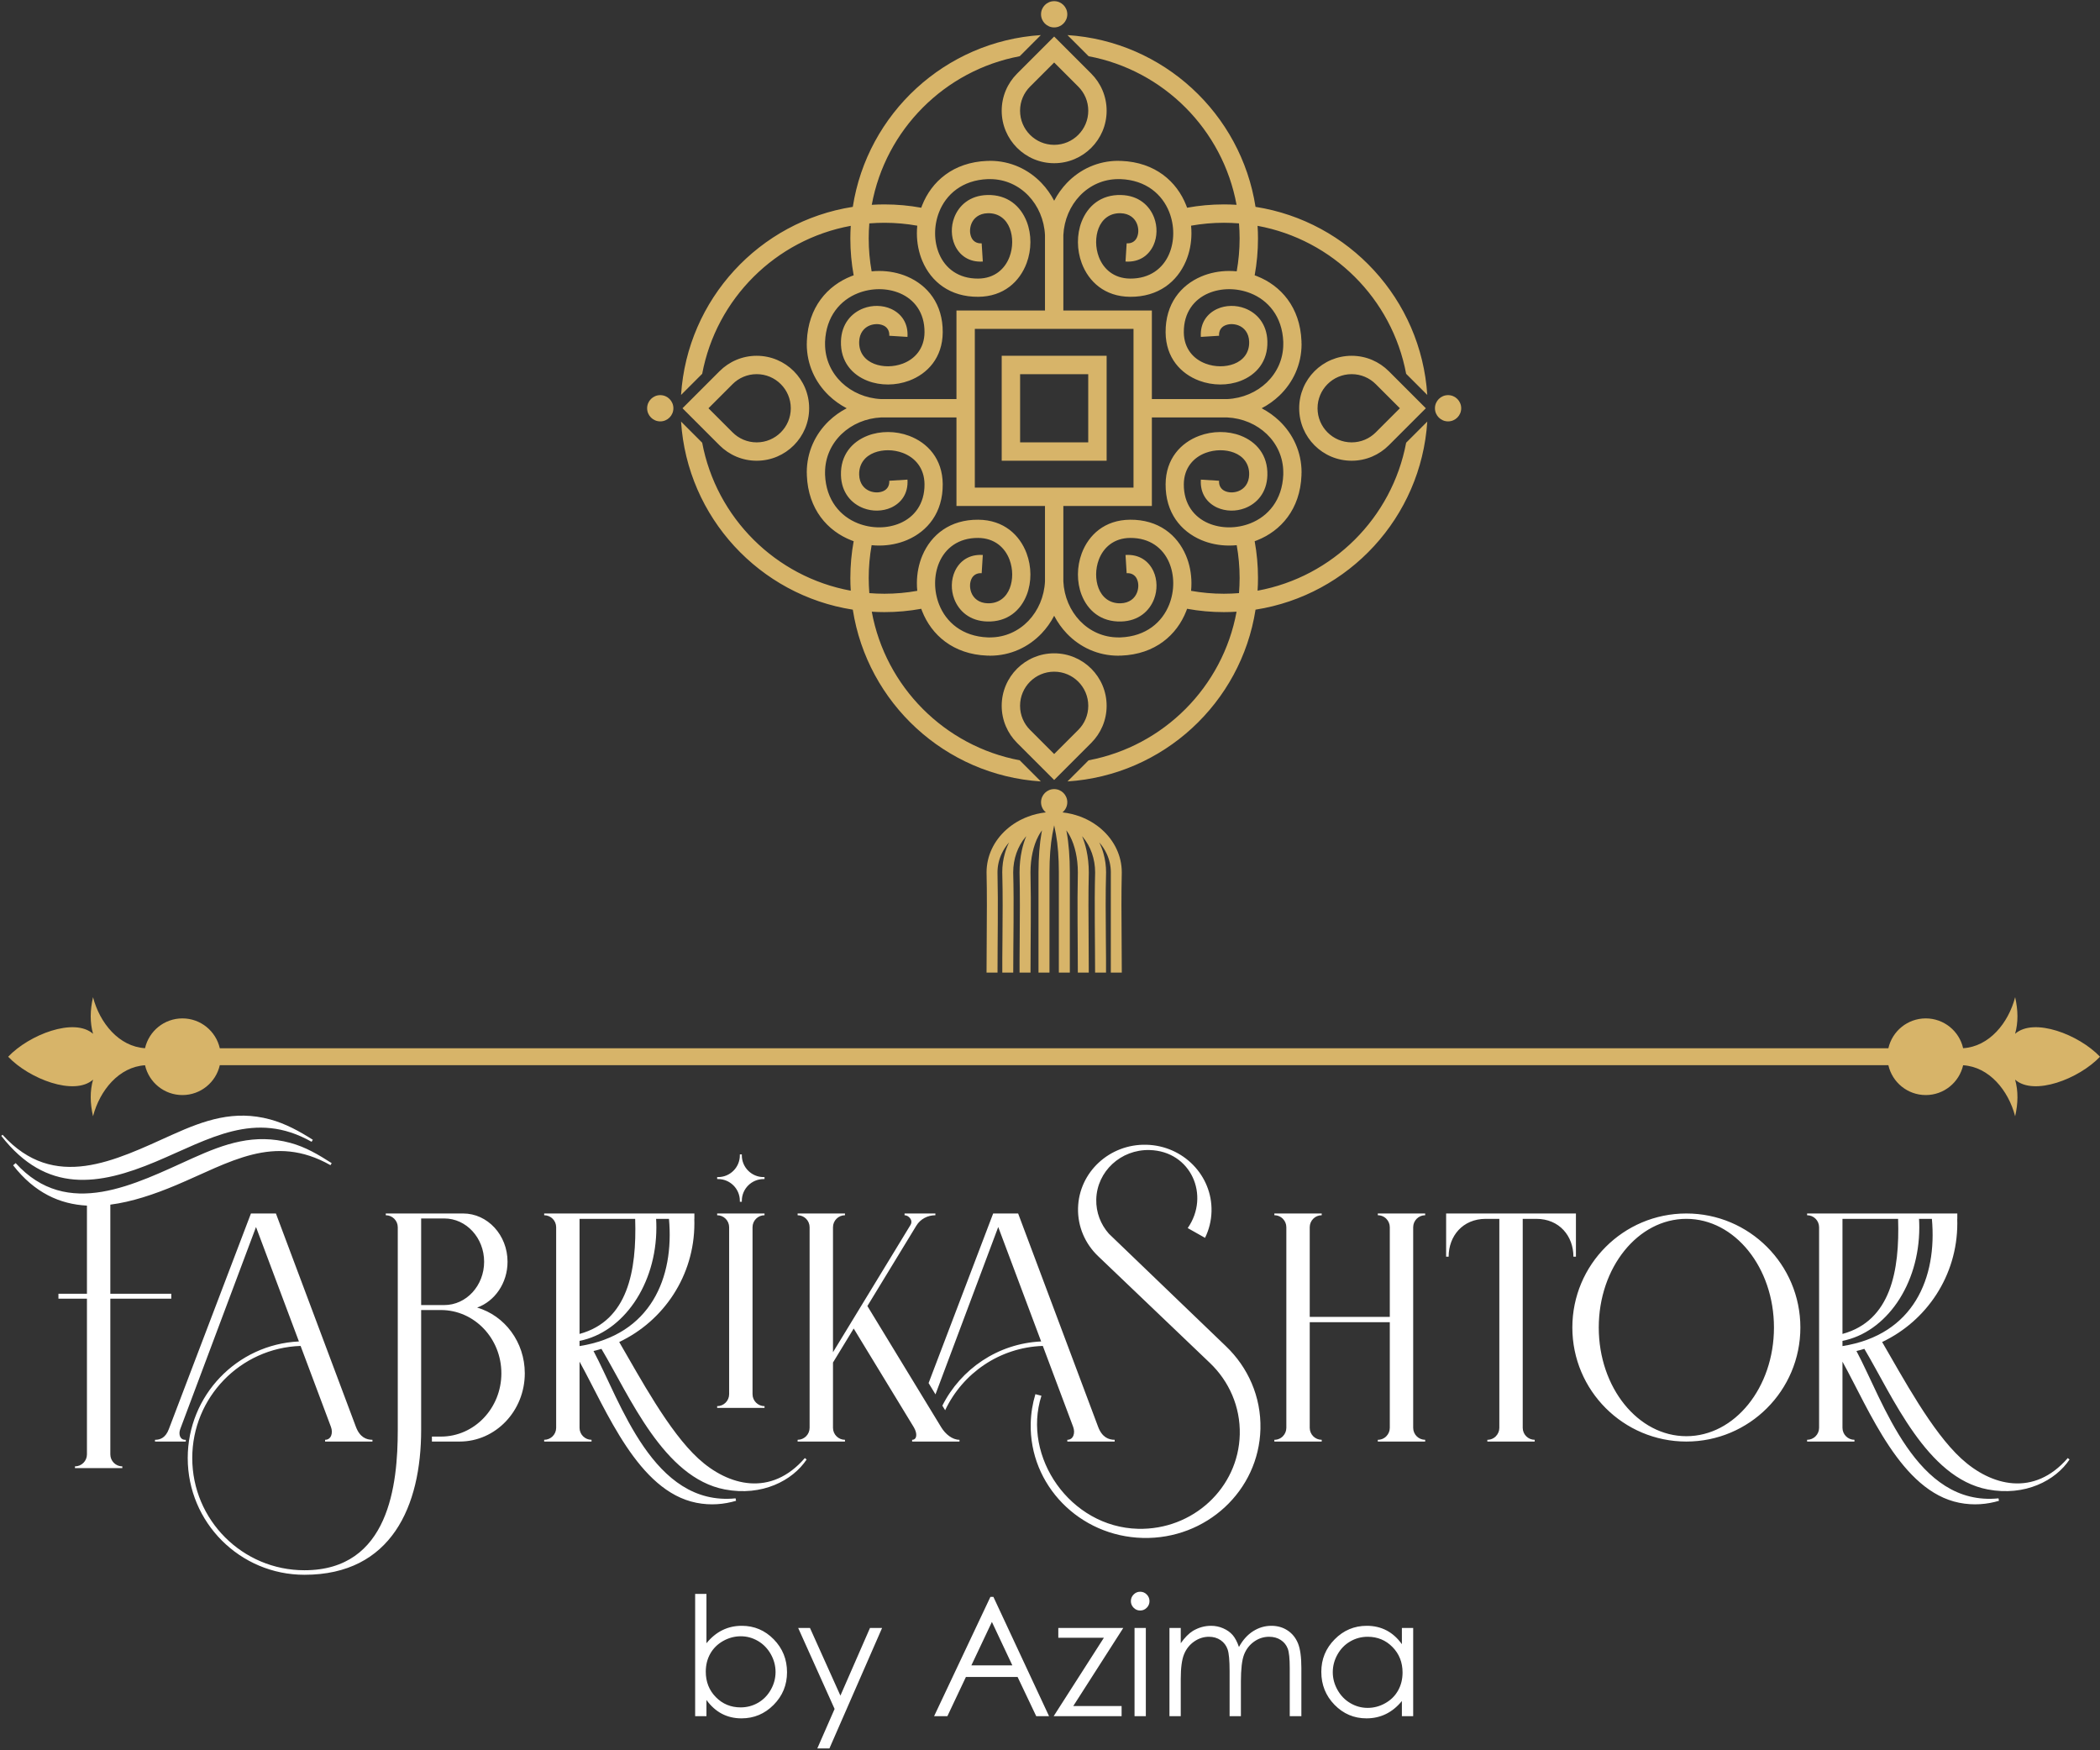 <?xml version="1.0" encoding="UTF-8"?> <svg xmlns="http://www.w3.org/2000/svg" width="648" height="540" viewBox="0 0 648 540" fill="none"><rect x="0" y="0" width="648" height="540" fill="#333333" stroke="none"/> <path fill-rule="evenodd" clip-rule="evenodd" d="M18.032 400.68H26.829V448.71C26.828 450.753 25.172 452.408 23.129 452.408V452.949C28.001 452.949 32.872 452.949 37.745 452.949V452.408C35.702 452.408 34.046 450.753 34.044 448.71V400.68H52.854V399.145H34.044V371.66C40.638 370.813 47.492 368.523 54.364 365.634C70.828 358.713 84.455 349.561 101.973 359.481L102.351 358.856C98.284 356.255 94.299 353.872 89.576 352.6C78.534 349.624 69.418 352.831 59.476 357.306C41.734 365.29 20.829 376.483 4.834 358.842L4.048 359.516C10.658 368.01 18.439 371.512 26.829 371.961V399.145H18.032V400.68ZM353.743 353.18C365.117 353.461 374.114 362.667 373.84 373.741C373.767 376.664 373.056 379.425 371.839 381.901L366.496 378.891C373.487 368.827 367.506 355.131 354.709 354.813C345.847 354.594 338.489 361.411 338.275 370.04C338.176 374.072 339.654 377.787 342.161 380.623L378.276 415.332C385.062 421.804 389.182 430.89 388.935 440.86C388.464 459.917 372.213 474.973 352.639 474.488C333.066 474.004 317.58 458.162 318.052 439.104C318.129 435.99 318.629 432.984 319.495 430.133L321.356 430.622C315.302 449.505 330.258 471.151 351.154 471.669C368.089 472.088 382.147 459.063 382.556 442.574C382.769 433.962 379.213 426.108 373.355 420.511C373.365 420.506 342.064 390.622 338.846 387.553C334.904 383.793 332.509 378.513 332.653 372.72C332.928 361.646 342.369 352.898 353.743 353.18ZM520.363 374.386C539.793 374.386 555.545 390.139 555.545 409.569C555.545 428.999 539.793 444.75 520.363 444.75C500.932 444.75 485.181 428.999 485.181 409.569C485.181 390.139 500.932 374.386 520.363 374.386ZM520.363 376.04C535.291 376.04 547.394 391.052 547.394 409.569C547.394 428.087 535.291 443.097 520.363 443.097C505.434 443.097 493.332 428.087 493.332 409.569C493.332 391.052 505.434 376.04 520.363 376.04ZM458.471 376.04C451.306 376.04 447.008 381.391 447.008 387.714H446.233V376.04V374.386H446.235H462.651H462.835H463.062H463.292H463.52H463.748H463.977H464.205H464.434H464.662H464.89H465.119H465.347H465.575H465.803H466.032H466.26H466.488H466.717H466.945H467.174H467.401H467.63H467.858H468.086H468.315H468.543H468.772H469H469.228H469.457H469.685H469.869H486.287V376.04V387.714H485.512C485.512 381.391 481.215 376.04 474.049 376.04L474.051 376.04H469.869V378.627V387.792V390.758V398.767V401.945V404.176V407.097V408.719V410.419V412.041V414.963V417.193V420.371V428.379V431.346V440.511C469.869 442.553 471.525 444.21 473.567 444.21V444.75H469.869H469.685H469.457H469.228H469H468.772H468.543H468.315H468.086H467.858H467.63H467.401H467.174H466.945H466.717H466.488H466.26H466.032H465.803H465.575H465.347H465.119H464.89H464.662H464.434H464.205H463.977H463.748H463.52H463.292H463.062H462.835H462.606H462.377H462.149H461.921H461.692H461.465H461.236H461.007H460.78H460.552H460.322H460.094H459.866H459.637H459.409H459.181H458.952V444.21L459.026 444.208L459.047 444.208H459.068L459.143 444.205H459.145L459.237 444.198H459.241L459.329 444.191L459.337 444.189L459.421 444.18L459.423 444.18L459.429 444.179L459.499 444.169L459.516 444.168L459.523 444.166L459.532 444.164L459.603 444.152H459.607L459.616 444.15L459.662 444.141L459.698 444.135L459.708 444.133L459.754 444.123L459.787 444.116L459.8 444.112L459.844 444.101L459.877 444.093L459.89 444.089L459.934 444.078L459.965 444.07L459.978 444.066L460.022 444.052L460.052 444.043L460.067 444.038L460.11 444.024L460.113 444.024L460.155 444.01L460.197 443.995L460.223 443.985L460.241 443.979L460.306 443.954L460.309 443.953L460.326 443.946L460.369 443.929L460.392 443.919H460.393L460.452 443.892L460.474 443.883L460.494 443.874L460.535 443.855L460.556 443.846L460.577 443.835L460.617 443.814L460.658 443.793L460.698 443.772L460.716 443.763L460.737 443.75L460.778 443.729L460.794 443.72L460.816 443.707L460.855 443.683L460.892 443.661L460.893 443.659L460.932 443.635L460.97 443.612L461.008 443.586L461.042 443.563L461.045 443.56L461.082 443.535L461.118 443.508L461.155 443.482L461.166 443.475L461.191 443.455L461.228 443.427L461.331 443.342L461.366 443.313L461.373 443.308L461.4 443.284L461.434 443.253L461.44 443.249L461.467 443.223L461.532 443.161L461.564 443.129L461.568 443.127L461.596 443.097C462.249 442.431 462.651 441.52 462.651 440.511V434.992V431.346V414.963V412.041V410.419V408.719V407.097V405.31V404.176V387.792V384.146V378.627V376.04H458.471ZM396.927 407.097V408.719V410.419V412.041V414.963V431.346V434.992V440.511C396.926 441.52 396.525 442.431 395.873 443.097L395.844 443.127L395.841 443.129L395.808 443.161L395.743 443.223L395.715 443.249L395.71 443.253L395.676 443.284L395.649 443.308L395.642 443.313L395.608 443.342L395.503 443.427L395.467 443.455L395.441 443.475L395.431 443.482L395.395 443.508L395.358 443.535L395.321 443.56L395.319 443.563L395.283 443.586L395.247 443.612L395.208 443.635L395.171 443.659L395.167 443.661L395.132 443.683L395.093 443.707L395.07 443.72L395.053 443.729L395.014 443.75L394.992 443.763L394.974 443.772L394.933 443.793L394.893 443.814L394.852 443.835L394.831 443.846L394.811 443.855L394.77 443.874L394.751 443.883L394.728 443.892L394.669 443.919L394.644 443.929L394.602 443.946L394.585 443.953L394.582 443.954L394.517 443.979L394.5 443.985L394.474 443.995L394.43 444.01L394.389 444.024L394.387 444.024L394.344 444.038L394.328 444.043L394.299 444.052L394.255 444.066L394.241 444.07L394.211 444.078L394.165 444.089L394.153 444.093L394.12 444.101L394.076 444.112L394.063 444.116L394.029 444.123L393.985 444.133L393.973 444.135L393.938 444.141L393.893 444.15L393.883 444.152H393.879L393.809 444.164L393.799 444.166L393.792 444.168L393.776 444.169L393.706 444.179L393.699 444.18L393.697 444.18L393.612 444.189L393.607 444.191H393.605L393.517 444.198H393.513L393.422 444.205H393.418L393.345 444.208H393.326H393.324L393.302 444.208L393.229 444.21V444.75H393.457H393.685H393.914H394.141H394.37H394.599H394.827H395.056H395.283H395.511H395.74H395.969H396.197H396.425H396.654H396.882H397.11H397.339H397.566H397.796H398.024H398.253H398.481H398.709H398.938H399.166H399.395H399.623H399.851H400.079H400.308H400.536H400.764H400.993H401.221H401.449H401.678H401.906H402.135H402.363H402.59H402.82H403.047H403.277H403.504H403.733H403.961H404.145H407.843V444.21C405.801 444.21 404.145 442.553 404.145 440.511V431.346V428.379V420.371V417.193V414.963V412.041V410.419V408.719V407.933H428.851V408.719V410.419V412.041V414.963V431.346V434.992V440.511C428.851 441.52 428.449 442.431 427.796 443.097L427.769 443.127L427.764 443.129L427.731 443.161L427.667 443.223L427.64 443.249L427.635 443.253L427.601 443.284L427.573 443.308L427.566 443.313L427.532 443.342L427.428 443.427L427.391 443.455L427.365 443.475L427.356 443.482L427.319 443.508L427.283 443.535L427.247 443.56L427.242 443.563L427.208 443.586L427.17 443.612L427.132 443.635L427.094 443.659L427.092 443.661L427.055 443.683L427.016 443.707L426.994 443.72L426.977 443.729L426.938 443.75L426.917 443.763L426.898 443.772L426.858 443.793L426.817 443.814L426.777 443.835L426.756 443.846L426.736 443.855L426.694 443.874L426.674 443.883L426.653 443.892L426.594 443.919L426.569 443.929L426.526 443.946L426.51 443.953L426.505 443.954L426.441 443.979L426.424 443.985L426.398 443.995L426.355 444.01L426.313 444.024L426.311 444.024L426.267 444.038L426.252 444.043L426.223 444.052L426.18 444.066L426.164 444.07L426.135 444.078L426.09 444.089L426.077 444.093L426.045 444.101L426 444.112L425.988 444.116L425.953 444.123L425.909 444.133L425.898 444.135L425.862 444.141L425.817 444.15L425.807 444.152H425.803L425.733 444.164L425.723 444.166L425.716 444.168L425.7 444.169L425.63 444.179L425.623 444.18L425.621 444.18L425.536 444.189L425.53 444.191L425.441 444.198H425.438L425.345 444.205H425.342L425.268 444.208H425.249L425.227 444.208L425.152 444.21V444.75H425.381H425.609H425.838H426.066H426.294H426.523H426.751H426.979H427.208H427.436H427.665H427.893H428.121H428.349H428.578H428.806H429.035H429.263H429.491H429.72H429.948H430.177H430.405H430.633H430.862H431.09H431.319H431.547H431.774H432.004H432.231H432.461H432.688H432.916H433.146H433.373H433.602H433.83H434.058H434.287H434.516H434.743H434.972H435.201H435.428H435.658H435.885H436.069H439.768V444.21C437.725 444.21 436.069 442.553 436.069 440.511V431.346V428.379V420.371V417.193V414.963V412.041V410.419V408.719V407.097V404.176V401.945V398.767V390.758V387.792V378.627C436.069 376.584 437.725 374.927 439.768 374.927V374.386H436.069H435.885H435.658H435.428H435.201H434.972H434.743H434.516H434.287H434.058H433.83H433.602H433.373H433.146H432.916H432.688H432.461H432.231H432.004H431.774H431.547H431.319H431.09H430.862H430.633H430.405H430.177H429.948H429.72H429.491H429.263H429.035H428.806H428.578H428.349H428.121H427.893H427.665H427.436H427.208H426.979H426.751H426.523H426.294H426.066H425.838H425.609H425.381H425.152V374.927L425.227 374.929H425.248L425.268 374.931L425.342 374.933H425.345L425.438 374.939L425.441 374.94L425.53 374.947L425.536 374.948L425.621 374.958H425.623L425.63 374.959L425.7 374.968L425.716 374.97L425.723 374.972L425.733 374.973L425.803 374.985L425.807 374.986L425.817 374.988L425.862 374.997L425.898 375.004L425.909 375.005L425.953 375.016L425.988 375.023L426 375.025L426.045 375.037L426.077 375.045L426.09 375.048L426.135 375.06L426.164 375.068L426.18 375.072L426.223 375.086L426.252 375.095L426.267 375.098L426.311 375.114L426.313 375.115L426.355 375.128L426.398 375.143L426.424 375.153L426.441 375.159L426.505 375.184L426.51 375.186L426.526 375.192L426.569 375.208L426.593 375.219L426.653 375.245L426.674 375.255L426.694 375.264L426.736 375.283L426.756 375.294L426.777 375.303L426.817 375.323L426.858 375.343L426.898 375.365L426.917 375.375L426.938 375.386L426.977 375.408L426.994 375.419L427.016 375.432L427.055 375.455L427.092 375.476L427.094 375.478L427.132 375.503L427.17 375.527L427.208 375.552L427.242 375.576L427.247 375.577L427.283 375.603L427.319 375.63L427.356 375.656L427.365 375.663L427.391 375.683L427.428 375.71L427.532 375.796L427.566 375.825L427.573 375.83L427.601 375.854L427.635 375.884L427.64 375.89L427.667 375.915L427.731 375.976L427.764 376.009L427.769 376.012L427.796 376.04C428.449 376.708 428.851 377.62 428.851 378.627V384.146V387.792V404.176V406.28H404.145V404.176V401.945V398.767V390.758V387.792V378.627C404.145 376.584 405.801 374.927 407.843 374.927V374.386H404.145H403.961H403.733H403.504H403.277H403.047H402.82H402.59H402.363H402.135H401.906H401.678H401.449H401.221H400.993H400.764H400.536H400.308H400.079H399.851H399.623H399.395H399.166H398.938H398.709H398.481H398.253H398.024H397.796H397.566H397.339H397.11H396.882H396.654H396.425H396.197H395.969H395.74H395.511H395.283H395.056H394.827H394.599H394.37H394.141H393.914H393.685H393.457H393.229V374.927L393.302 374.929H393.324L393.326 374.929L393.345 374.931L393.418 374.933H393.422L393.513 374.939L393.517 374.94L393.605 374.947H393.607L393.612 374.948L393.697 374.958H393.699L393.706 374.959L393.776 374.968L393.792 374.97L393.799 374.972L393.809 374.973L393.879 374.985L393.883 374.986L393.893 374.988L393.938 374.997L393.973 375.004L393.985 375.005L394.029 375.016L394.063 375.023L394.076 375.025L394.12 375.037L394.153 375.045L394.165 375.048L394.211 375.06L394.241 375.068L394.255 375.072L394.299 375.086L394.328 375.095L394.344 375.098L394.387 375.114L394.389 375.115L394.43 375.128L394.474 375.143L394.5 375.153L394.517 375.159L394.582 375.184L394.585 375.186L394.602 375.192L394.644 375.208L394.668 375.219L394.728 375.245L394.751 375.255L394.77 375.264L394.811 375.283L394.831 375.294L394.852 375.303L394.893 375.323L394.933 375.343L394.974 375.365L394.992 375.375L395.014 375.386L395.053 375.408L395.07 375.419L395.093 375.432L395.132 375.455L395.167 375.476L395.171 375.478L395.208 375.503L395.247 375.527L395.283 375.552L395.319 375.576L395.321 375.577L395.358 375.603L395.395 375.63L395.431 375.656L395.441 375.663L395.467 375.683L395.503 375.71L395.608 375.796L395.642 375.825L395.649 375.83L395.676 375.854L395.71 375.884L395.715 375.89L395.743 375.915L395.808 375.976L395.841 376.009L395.844 376.012L395.873 376.04C396.525 376.708 396.927 377.62 396.927 378.627V384.146V387.792V404.176V407.097ZM48.101 358.389C64.563 351.468 78.633 342.35 96.15 352.269L96.528 351.644C92.462 349.044 88.035 346.627 83.313 345.354C72.272 342.38 63.155 345.587 53.213 350.06C35.472 358.043 16.779 367.745 0.785 350.105L0.392 350.442C14.335 368.359 30.52 365.779 48.101 358.389ZM249.82 407.097V410.419V431.346V440.512C249.82 442.553 248.164 444.21 246.121 444.21V444.75C250.993 444.75 255.864 444.75 260.736 444.75V444.21C258.694 444.21 257.037 442.553 257.037 440.512V431.346V420.371L263.427 409.881L281.936 440.269C283.169 442.294 282.96 444.21 281.454 444.21V444.75H284.666H293.116H296.07V444.21C293.825 444.21 291.707 442.438 290.421 440.325L267.651 402.944L282.753 378.151C284.039 376.04 286.314 374.928 288.632 374.928V374.386H285.046H283.11H279.122V374.928C280.331 374.928 281.877 376.412 280.94 377.949L257.037 417.193V410.419V407.097V404.176V378.627C257.037 376.584 258.694 374.928 260.736 374.928V374.386C255.864 374.386 250.993 374.386 246.121 374.386V374.928C248.164 374.928 249.82 376.584 249.82 378.627V404.176V407.097ZM228.601 356.156H228.908V356.461C228.908 358.303 229.661 359.977 230.874 361.19C232.087 362.403 233.762 363.156 235.603 363.156H235.909V363.769H235.603C233.762 363.769 232.087 364.523 230.874 365.736C229.661 366.949 228.908 368.623 228.908 370.464V370.771H228.295V370.464C228.295 368.623 227.541 366.949 226.329 365.736C225.115 364.523 223.441 363.769 221.6 363.769H221.294V363.156H221.6C223.442 363.156 225.116 362.403 226.33 361.19C227.541 359.977 228.295 358.302 228.295 356.461V356.156H228.601ZM224.992 407.097V420.966V430.13C224.992 432.174 223.337 433.829 221.294 433.829V434.37C226.166 434.37 231.038 434.37 235.909 434.37V433.829C233.866 433.829 232.21 432.174 232.21 430.13V420.966V407.097V378.627C232.21 376.584 233.866 374.928 235.909 374.928V374.386C231.038 374.386 226.166 374.386 221.294 374.386V374.928C223.337 374.928 224.992 376.584 224.992 378.627V407.097ZM290.783 433.676C296.465 422.382 307.915 414.49 321.267 413.867L308.026 378.559L288.662 430.195L286.537 426.707L306.462 374.386H314.168L338.845 440.196C340.065 443.447 342.097 444.21 343.958 444.21V444.75H340.555H332.848H329.343V444.21C331.205 444.21 331.867 442.138 331.14 440.196L321.783 415.247C308.447 415.696 297.025 423.69 291.647 435.093L290.783 433.676ZM142.904 374.386C150.474 374.386 156.612 381.055 156.612 389.281C156.612 395.861 152.685 401.446 147.237 403.416C155.714 405.892 161.935 414.033 161.935 423.696C161.935 435.324 152.927 444.75 141.817 444.75H133.275V443.217H136.059C146.36 443.217 154.709 434.477 154.709 423.696C154.709 412.916 146.36 404.176 136.059 404.176H129.956V427.084V441.14C129.956 464.613 120.843 485.855 93.942 485.855C74.053 485.855 57.928 469.73 57.928 449.841C57.928 430.522 73.14 414.758 92.239 413.867L78.998 378.559L55.612 440.918C55.02 442.513 55.567 444.21 57.096 444.21H57.333V444.75H54.175H50.657H47.825V444.21H47.904C49.429 444.21 51.096 443.585 52.096 440.921L77.433 374.386H85.14L109.818 440.196C111.037 443.447 113.068 444.21 114.93 444.21V444.75H111.526H103.82H100.315V444.21C102.176 444.21 102.84 442.138 102.111 440.196L92.755 415.247C74.186 415.873 59.325 431.12 59.325 449.841C59.325 468.958 74.824 484.456 93.942 484.456C120.145 484.456 122.74 457.88 122.74 441.14V427.084V381.592V378.627C122.739 376.584 121.082 374.928 119.04 374.928V374.386H127.773H133.655H142.904ZM137.092 402.642V402.641C143.882 402.641 149.388 396.659 149.388 389.281C149.388 381.902 143.882 375.921 137.092 375.921H131.133H129.956V378.627V381.592V381.645V402.642H137.092Z" fill="white"></path> <path fill-rule="evenodd" clip-rule="evenodd" d="M580.771 414.039C587.171 425.005 596.043 441.603 605.187 449.995C614.472 458.517 627.655 461.87 638.055 449.844L638.604 450.289C634.267 456.79 624.883 461.722 613.341 459.522C594.513 455.933 584.079 430.916 575.288 416.154C574.483 416.399 573.668 416.619 572.843 416.814C581.181 432.376 591.198 464.841 616.682 462.274L616.826 463.032C613.181 464.103 609.05 464.532 604.552 463.634C586.598 460.047 576.938 435.281 568.535 420.105V428.269V429.633V440.511C568.535 442.553 570.192 444.21 572.234 444.21V444.75H557.619V444.21C559.662 444.21 561.318 442.553 561.318 440.511V419.043V418.929V378.627C561.318 376.583 559.662 374.927 557.619 374.927V374.386H563.077H568.535H595.951H603.856H603.969V376.04H603.945C603.961 376.502 603.969 376.967 603.969 377.433C603.969 393.605 594.482 407.559 580.771 414.039ZM592.16 376.04C592.212 376.919 592.239 377.809 592.239 378.706C592.239 396.391 581.964 411.044 568.535 413.689V415.296C590.587 411.823 597.781 394.14 596.125 376.04H592.16ZM568.535 411.549C583.438 407.473 586.204 392.097 585.701 376.04H568.535V383.309V411.549Z" fill="white"></path> <path fill-rule="evenodd" clip-rule="evenodd" d="M309.098 109.769H341.475V142.146H309.098V109.769ZM342.77 269.278L342.773 269.137C342.773 267.099 342.308 265.148 341.477 263.372C340.893 262.125 340.124 260.956 339.2 259.898C339.731 260.979 340.172 262.127 340.509 263.327C341.024 265.158 341.305 267.117 341.305 269.142L341.301 269.19C341.12 275.901 341.181 282.779 341.24 289.608L341.288 295.666L341.289 300.069H337.916C337.916 289.801 337.664 279.344 337.926 269.136C337.926 267.043 337.571 265.046 336.939 263.231C336.282 261.348 335.318 259.653 334.129 258.245L333.905 257.986C334.46 259.314 334.92 260.789 335.264 262.371C335.72 264.467 335.97 266.759 335.969 269.149C335.814 275.934 335.868 282.849 335.919 289.723L335.964 300.069H332.586C332.586 289.792 332.367 279.369 332.594 269.137C332.594 266.977 332.366 264.918 331.957 263.053C331.535 261.122 330.917 259.386 330.153 257.944C329.874 257.418 329.574 256.932 329.263 256.497L329.035 256.189L329.166 256.85C329.465 258.473 329.708 260.403 329.873 262.526C330.029 264.577 330.119 266.812 330.119 269.142V300.069H326.733V269.142C326.733 266.883 326.651 264.741 326.504 262.799C326.351 260.774 326.124 258.959 325.847 257.458L325.286 254.619L324.724 257.458C324.448 258.959 324.221 260.774 324.068 262.799C323.921 264.741 323.838 266.883 323.838 269.142V300.069H320.452V269.142C320.452 266.812 320.542 264.577 320.699 262.526C320.864 260.403 321.107 258.473 321.405 256.85L321.536 256.187L321.308 256.497C320.998 256.932 320.697 257.418 320.419 257.944C319.655 259.386 319.036 261.122 318.614 263.053C318.207 264.918 317.978 266.977 317.978 269.137C318.213 279.363 317.986 289.795 317.986 300.069H314.607V296.099L314.652 289.723C314.703 282.849 314.758 275.934 314.603 269.153C314.601 266.759 314.852 264.467 315.308 262.371C315.652 260.789 316.112 259.314 316.666 257.986L316.443 258.245C315.254 259.653 314.29 261.348 313.632 263.231C313.001 265.046 312.645 267.043 312.645 269.136C312.921 279.331 312.655 289.808 312.655 300.069H309.282V295.668L309.332 289.608C309.39 282.779 309.451 275.901 309.273 269.203L309.266 269.142C309.266 267.117 309.547 265.158 310.062 263.327C310.4 262.127 310.841 260.979 311.372 259.898C310.447 260.956 309.678 262.125 309.095 263.372C308.264 265.148 307.798 267.099 307.798 269.137C308.033 279.363 307.806 289.795 307.806 300.069H304.42V299.786C304.42 296.619 304.447 293.1 304.473 289.581C304.524 282.753 304.577 275.887 304.424 269.153C304.422 266.607 304.993 264.176 306.024 261.969C307.092 259.674 308.663 257.612 310.609 255.891C312.497 254.222 314.748 252.87 317.241 251.937C318.961 251.295 320.802 250.85 322.72 250.639C321.814 249.897 321.236 248.769 321.236 247.506C321.236 245.269 323.049 243.456 325.286 243.456C327.523 243.456 329.336 245.269 329.336 247.506C329.336 248.769 328.757 249.896 327.852 250.638C329.77 250.85 331.611 251.295 333.331 251.937C335.823 252.87 338.074 254.222 339.962 255.891C341.908 257.612 343.48 259.674 344.55 261.969C345.579 264.176 346.15 266.607 346.148 269.149C345.994 275.887 346.047 282.753 346.098 289.581C346.124 293.1 346.151 296.619 346.151 299.786V300.069H342.765L342.77 269.278ZM210.155 130.068C212.062 159.62 234.374 183.611 263.151 188.095C267.637 216.87 291.625 239.181 321.177 241.089L314.659 234.569C291.499 230.218 273.261 211.918 269.004 188.727C270.296 188.806 271.599 188.851 272.911 188.851C276.788 188.851 280.586 188.5 284.269 187.826C284.357 188.072 284.446 188.316 284.542 188.557C287.425 195.875 294.086 201.862 304.604 202.272C304.799 202.272 305.326 202.259 305.48 202.297C311.802 202.297 317.351 199.663 321.378 195.456C322.92 193.84 324.237 191.994 325.286 189.98C326.335 191.994 327.652 193.84 329.193 195.456C333.22 199.663 338.77 202.297 345.091 202.297C345.245 202.259 345.773 202.272 345.967 202.272C356.486 201.862 363.147 195.875 366.029 188.557C366.125 188.314 366.216 188.072 366.302 187.825C369.986 188.498 373.783 188.85 377.66 188.85C378.972 188.85 380.276 188.805 381.569 188.725C377.313 211.917 359.075 230.218 335.913 234.569L329.396 241.089C358.948 239.181 382.939 216.868 387.424 188.092C416.199 183.606 438.51 159.617 440.417 130.066L433.897 136.585C429.547 159.744 411.247 177.981 388.055 182.239C388.135 180.947 388.18 179.644 388.18 178.332C388.18 174.454 387.829 170.657 387.155 166.973C387.4 166.885 387.644 166.796 387.886 166.7C395.204 163.818 401.191 157.157 401.6 146.639C401.6 146.444 401.587 145.916 401.626 145.763C401.626 139.441 398.991 133.892 394.785 129.865C393.168 128.323 391.323 127.006 389.309 125.957C391.323 124.909 393.168 123.591 394.785 122.05C398.991 118.023 401.626 112.473 401.626 106.151C401.587 105.998 401.6 105.47 401.6 105.275C401.191 94.757 395.204 88.097 387.886 85.214C387.643 85.118 387.4 85.026 387.154 84.94C387.826 81.257 388.179 77.46 388.179 73.582C388.179 72.27 388.134 70.967 388.053 69.674C411.245 73.929 429.547 92.169 433.897 115.33L440.417 121.847C438.51 92.294 416.197 68.303 387.42 63.819C382.935 35.044 358.946 12.733 329.394 10.826L335.913 17.346C359.072 21.696 377.31 39.996 381.567 63.187C380.276 63.108 378.972 63.063 377.66 63.063C373.783 63.063 369.986 63.414 366.302 64.088C366.214 63.843 366.125 63.599 366.029 63.357C363.147 56.04 356.486 50.052 345.967 49.643C345.773 49.643 345.245 49.655 345.091 49.617C338.77 49.617 333.22 52.252 329.193 56.458C327.652 58.074 326.335 59.919 325.286 61.934C324.237 59.919 322.92 58.074 321.378 56.458C317.351 52.252 311.802 49.617 305.48 49.617C305.326 49.655 304.799 49.643 304.604 49.643C294.086 50.052 287.425 56.04 284.542 63.357C284.446 63.6 284.355 63.843 284.269 64.089C280.586 63.416 276.788 63.065 272.911 63.065C271.599 63.065 270.296 63.109 269.002 63.189C273.258 39.997 291.498 21.696 314.659 17.346L321.176 10.826C291.623 12.733 267.632 35.046 263.148 63.822C234.374 68.307 212.062 92.296 210.155 121.848L216.675 115.33C221.025 92.17 239.324 73.933 262.516 69.675C262.436 70.967 262.391 72.27 262.391 73.582C262.391 77.46 262.743 81.257 263.416 84.94C263.171 85.028 262.927 85.118 262.685 85.214C255.368 88.097 249.381 94.757 248.971 105.275C248.971 105.47 248.984 105.998 248.946 106.151C248.946 112.473 251.58 118.023 255.787 122.05C257.403 123.591 259.248 124.909 261.262 125.957C259.248 127.006 257.403 128.323 255.787 129.865C251.58 133.892 248.946 139.441 248.946 145.763C248.984 145.916 248.971 146.444 248.971 146.639C249.381 157.157 255.368 163.818 262.685 166.7C262.928 166.796 263.171 166.888 263.418 166.973C262.745 170.657 262.393 174.454 262.393 178.332C262.393 179.644 262.438 180.947 262.518 182.241C239.326 177.985 221.025 159.746 216.675 136.585L210.155 130.068ZM283.042 182.285C279.753 182.874 276.368 183.183 272.911 183.183C271.343 183.183 269.787 183.117 268.251 182.994C268.128 181.457 268.06 179.901 268.06 178.332C268.06 174.875 268.369 171.491 268.959 168.202C269.767 168.281 270.574 168.32 271.38 168.316C274.339 168.304 277.263 167.732 279.895 166.611C286.237 163.911 290.965 158.134 290.898 149.376C290.839 141.528 286.204 136.588 280.521 134.462C278.459 133.69 276.246 133.3 274.074 133.289C271.881 133.278 269.712 133.654 267.757 134.408C262.903 136.28 259.323 140.375 259.496 146.617C259.645 152.025 262.742 155.382 266.465 156.797C267.836 157.317 269.309 157.562 270.745 157.535C272.224 157.507 273.668 157.197 274.95 156.619C278.079 155.196 280.302 152.278 280.021 147.974L274.403 148.326C274.507 149.916 273.72 150.982 272.617 151.487C272.018 151.758 271.34 151.904 270.655 151.917C269.925 151.929 269.162 151.801 268.448 151.531C266.671 150.856 265.187 149.192 265.114 146.463C265.02 142.998 267.042 140.709 269.784 139.652C271.086 139.15 272.554 138.901 274.051 138.907C275.569 138.914 277.118 139.189 278.562 139.729C282.238 141.104 285.241 144.308 285.279 149.398C285.326 155.542 282.066 159.573 277.692 161.434C275.74 162.265 273.564 162.691 271.357 162.699C269.135 162.708 266.863 162.294 264.735 161.456C259.326 159.327 254.898 154.348 254.588 146.441L254.586 145.763C254.586 141.056 256.553 136.921 259.683 133.914C262.831 130.902 267.167 129.009 271.895 128.79H295.138V156.105H322.453V179.348C322.234 184.076 320.341 188.412 317.329 191.559C314.321 194.69 310.187 196.656 305.48 196.656L304.802 196.655C296.894 196.345 291.916 191.917 289.786 186.508C288.949 184.379 288.534 182.108 288.545 179.885C288.552 177.679 288.977 175.503 289.809 173.551C291.669 169.177 295.701 165.917 301.844 165.963C306.935 166.002 310.139 169.004 311.514 172.681C312.054 174.125 312.329 175.675 312.336 177.191C312.342 178.69 312.092 180.157 311.591 181.459C310.534 184.201 308.245 186.223 304.78 186.129C302.051 186.055 300.387 184.571 299.712 182.795C299.442 182.081 299.314 181.318 299.326 180.587C299.339 179.903 299.485 179.226 299.757 178.626C300.262 177.523 301.326 176.736 302.917 176.84L303.269 171.222C298.965 170.941 296.048 173.164 294.625 176.293C294.046 177.575 293.735 179.019 293.708 180.498C293.681 181.934 293.925 183.406 294.445 184.778C295.86 188.501 299.218 191.598 304.626 191.747C310.868 191.919 314.962 188.34 316.835 183.486C317.589 181.53 317.965 179.361 317.954 177.169C317.942 174.997 317.552 172.784 316.78 170.721C314.656 165.039 309.715 160.404 301.867 160.345C293.109 160.278 287.332 165.006 284.632 171.348C283.512 173.98 282.939 176.903 282.926 179.863C282.923 180.669 282.961 181.478 283.042 182.285ZM283.042 69.63C279.753 69.04 276.368 68.732 272.911 68.732C271.341 68.732 269.787 68.799 268.249 68.922C268.126 70.459 268.059 72.015 268.059 73.582C268.059 77.039 268.369 80.424 268.958 83.713C269.765 83.633 270.574 83.594 271.38 83.598C274.339 83.61 277.263 84.183 279.895 85.303C286.237 88.003 290.965 93.78 290.898 102.538C290.839 110.386 286.204 115.327 280.521 117.452C278.459 118.224 276.246 118.614 274.074 118.625C271.881 118.636 269.712 118.261 267.757 117.506C262.903 115.633 259.323 111.539 259.496 105.298C259.645 99.889 262.742 96.531 266.465 95.117C267.836 94.597 269.309 94.353 270.745 94.38C272.224 94.407 273.668 94.717 274.95 95.296C278.079 96.719 280.302 99.636 280.021 103.941L274.403 103.589C274.507 101.998 273.72 100.933 272.617 100.428C272.018 100.156 271.34 100.011 270.655 99.998C269.925 99.985 269.162 100.113 268.448 100.383C266.671 101.058 265.187 102.722 265.114 105.451C265.02 108.916 267.042 111.205 269.784 112.262C271.086 112.764 272.554 113.014 274.051 113.007C275.569 113 277.118 112.726 278.562 112.185C282.238 110.81 285.241 107.606 285.279 102.516C285.326 96.372 282.066 92.341 277.692 90.48C275.74 89.649 273.564 89.224 271.357 89.216C269.135 89.206 266.863 89.62 264.735 90.458C259.326 92.588 254.898 97.566 254.588 105.473L254.586 106.151C254.586 110.859 256.553 114.993 259.683 118C262.831 121.012 267.167 122.905 271.895 123.124H295.138V95.809H322.453V72.566C322.234 67.839 320.341 63.502 317.329 60.355C314.321 57.224 310.187 55.258 305.48 55.258L304.802 55.259C296.894 55.57 291.916 59.998 289.786 65.407C288.949 67.535 288.534 69.806 288.545 72.028C288.552 74.235 288.977 76.411 289.809 78.363C291.669 82.738 295.701 85.997 301.844 85.951C306.935 85.912 310.139 82.91 311.514 79.233C312.054 77.789 312.329 76.24 312.336 74.723C312.342 73.225 312.092 71.757 311.591 70.455C310.534 67.714 308.245 65.691 304.78 65.785C302.051 65.859 300.387 67.343 299.712 69.119C299.442 69.834 299.314 70.596 299.326 71.326C299.339 72.011 299.485 72.689 299.757 73.288C300.262 74.392 301.326 75.178 302.917 75.074L303.269 80.692C298.965 80.974 296.048 78.75 294.625 75.621C294.046 74.339 293.735 72.895 293.708 71.417C293.681 69.981 293.925 68.508 294.445 67.137C295.86 63.413 299.218 60.316 304.626 60.167C310.868 59.994 314.962 63.575 316.835 68.429C317.589 70.384 317.965 72.553 317.954 74.745C317.942 76.918 317.552 79.13 316.78 81.193C314.656 86.875 309.715 91.51 301.867 91.569C293.109 91.636 287.332 86.908 284.632 80.567C283.512 77.935 282.939 75.011 282.926 72.051C282.923 71.245 282.961 70.438 283.042 69.63ZM367.531 69.629C370.819 69.04 374.203 68.73 377.66 68.73C379.229 68.73 380.784 68.797 382.32 68.92C382.444 70.457 382.511 72.013 382.511 73.582C382.511 77.039 382.202 80.424 381.612 83.713C380.805 83.633 379.997 83.594 379.192 83.598C376.232 83.61 373.308 84.183 370.677 85.303C364.334 88.003 359.607 93.78 359.674 102.538C359.733 110.386 364.368 115.327 370.05 117.452C372.112 118.224 374.325 118.614 376.498 118.625C378.69 118.636 380.859 118.261 382.815 117.506C387.668 115.633 391.248 111.539 391.076 105.298C390.926 99.889 387.83 96.531 384.106 95.117C382.735 94.597 381.262 94.353 379.827 94.38C378.348 94.407 376.904 94.717 375.621 95.296C372.493 96.719 370.269 99.636 370.55 103.941L376.168 103.589C376.064 101.998 376.851 100.933 377.954 100.428C378.554 100.156 379.231 100.011 379.916 99.998C380.646 99.985 381.409 100.113 382.124 100.383C383.9 101.058 385.384 102.722 385.457 105.451C385.551 108.916 383.529 111.205 380.787 112.262C379.486 112.764 378.018 113.014 376.52 113.007C375.003 113 373.454 112.726 372.01 112.185C368.333 110.81 365.33 107.606 365.292 102.516C365.246 96.372 368.506 92.341 372.88 90.48C374.832 89.649 377.008 89.224 379.214 89.216C381.436 89.206 383.708 89.62 385.836 90.458C391.245 92.588 395.673 97.566 395.984 105.473L395.985 106.151C395.985 110.859 394.019 114.993 390.888 118C387.74 121.012 383.405 122.905 378.676 123.124H355.434V95.809H328.118V72.566C328.338 67.839 330.231 63.502 333.243 60.355C336.25 57.224 340.384 55.258 345.091 55.258L345.769 55.259C353.677 55.57 358.656 59.998 360.785 65.407C361.623 67.535 362.037 69.806 362.027 72.028C362.019 74.235 361.594 76.411 360.762 78.363C358.902 82.738 354.871 85.997 348.727 85.951C343.636 85.912 340.433 82.91 339.058 79.233C338.517 77.789 338.242 76.24 338.236 74.723C338.23 73.225 338.479 71.757 338.98 70.455C340.037 67.714 342.327 65.691 345.792 65.785C348.521 65.859 350.185 67.343 350.86 69.119C351.13 69.834 351.258 70.596 351.245 71.326C351.233 72.011 351.087 72.689 350.815 73.288C350.31 74.392 349.245 75.178 347.654 75.074L347.303 80.692C351.607 80.974 354.524 78.75 355.948 75.621C356.526 74.339 356.836 72.895 356.863 71.417C356.89 69.981 356.646 68.508 356.126 67.137C354.711 63.413 351.354 60.316 345.945 60.167C339.704 59.994 335.609 63.575 333.737 68.429C332.982 70.384 332.606 72.553 332.618 74.745C332.629 76.918 333.019 79.13 333.791 81.193C335.916 86.875 340.856 91.51 348.704 91.569C357.463 91.636 363.239 86.908 365.939 80.567C367.06 77.935 367.632 75.011 367.645 72.051C367.648 71.245 367.61 70.436 367.531 69.629ZM367.531 182.284C370.819 182.874 374.203 183.182 377.66 183.182C379.23 183.182 380.785 183.115 382.322 182.991C382.445 181.455 382.512 179.9 382.512 178.332C382.512 174.875 382.202 171.491 381.614 168.202C380.807 168.281 379.997 168.32 379.192 168.316C376.232 168.304 373.308 167.732 370.677 166.611C364.334 163.911 359.607 158.134 359.674 149.376C359.733 141.528 364.368 136.588 370.05 134.462C372.112 133.69 374.325 133.3 376.498 133.289C378.69 133.278 380.859 133.654 382.815 134.408C387.668 136.28 391.248 140.375 391.076 146.617C390.926 152.025 387.83 155.382 384.106 156.797C382.735 157.317 381.262 157.562 379.827 157.535C378.348 157.507 376.904 157.197 375.621 156.619C372.493 155.196 370.269 152.278 370.55 147.974L376.168 148.326C376.064 149.916 376.851 150.982 377.954 151.487C378.554 151.758 379.231 151.904 379.916 151.917C380.646 151.929 381.409 151.801 382.124 151.531C383.9 150.856 385.384 149.192 385.457 146.463C385.551 142.998 383.529 140.709 380.787 139.652C379.486 139.15 378.018 138.901 376.52 138.907C375.003 138.914 373.454 139.189 372.01 139.729C368.333 141.104 365.33 144.308 365.292 149.398C365.246 155.542 368.506 159.573 372.88 161.434C374.832 162.265 377.008 162.691 379.214 162.699C381.436 162.708 383.708 162.294 385.836 161.456C391.245 159.327 395.673 154.348 395.984 146.441L395.985 145.763C395.985 141.056 394.019 136.921 390.888 133.914C387.74 130.902 383.405 129.009 378.676 128.79H355.434V156.105H328.118V179.348C328.338 184.076 330.231 188.412 333.243 191.559C336.25 194.69 340.384 196.656 345.091 196.656L345.769 196.655C353.677 196.345 358.656 191.917 360.785 186.508C361.623 184.379 362.037 182.108 362.027 179.885C362.019 177.679 361.594 175.503 360.762 173.551C358.902 169.177 354.871 165.917 348.727 165.963C343.636 166.002 340.433 169.004 339.058 172.681C338.517 174.125 338.242 175.675 338.236 177.191C338.23 178.69 338.479 180.157 338.98 181.459C340.037 184.201 342.327 186.223 345.792 186.129C348.521 186.055 350.185 184.571 350.86 182.795C351.13 182.081 351.258 181.318 351.245 180.587C351.233 179.903 351.087 179.226 350.815 178.626C350.31 177.523 349.245 176.736 347.654 176.84L347.303 171.222C351.607 170.941 354.524 173.164 355.948 176.293C356.526 177.575 356.836 179.019 356.863 180.498C356.89 181.934 356.646 183.406 356.126 184.778C354.711 188.501 351.354 191.598 345.945 191.747C339.704 191.919 335.609 188.34 333.737 183.486C332.982 181.53 332.606 179.361 332.618 177.169C332.629 174.997 333.019 172.784 333.791 170.721C335.916 165.039 340.856 160.404 348.704 160.345C357.463 160.278 363.239 165.006 365.939 171.348C367.06 173.98 367.632 176.903 367.645 179.863C367.648 180.669 367.61 181.476 367.531 182.284ZM207.787 125.957C207.787 123.721 205.974 121.907 203.737 121.907C201.5 121.907 199.688 123.721 199.688 125.957C199.688 128.194 201.5 130.007 203.737 130.007C205.974 130.007 207.787 128.194 207.787 125.957ZM249.681 125.957C249.681 117.017 242.432 109.768 233.492 109.768C229.022 109.768 224.975 111.581 222.046 114.511L222.044 114.51L210.597 125.957L222.044 137.404L222.046 137.403C224.975 140.332 229.022 142.146 233.492 142.146C242.432 142.146 249.681 134.897 249.681 125.957ZM225.995 118.574L226.051 118.517C227.954 116.612 230.587 115.434 233.492 115.434C239.303 115.434 244.015 120.145 244.015 125.957C244.015 131.769 239.303 136.481 233.492 136.481C230.585 136.481 227.955 135.302 226.051 133.398L218.611 125.957L225.995 118.574ZM442.785 125.957C442.785 128.194 444.598 130.007 446.835 130.007C449.071 130.007 450.884 128.194 450.884 125.957C450.884 123.721 449.071 121.907 446.835 121.907C444.598 121.907 442.785 123.721 442.785 125.957ZM400.89 125.957C400.89 134.897 408.139 142.146 417.08 142.146C421.55 142.146 425.596 140.333 428.525 137.403L428.527 137.404L439.974 125.957L428.527 114.51L428.525 114.511C425.596 111.583 421.55 109.768 417.08 109.768C408.139 109.768 400.89 117.017 400.89 125.957ZM424.576 133.34L424.52 133.398C422.618 135.302 419.984 136.481 417.08 136.481C411.268 136.481 406.556 131.769 406.556 125.957C406.556 120.145 411.268 115.434 417.08 115.434C419.986 115.434 422.616 116.612 424.52 118.517L431.961 125.957L424.576 133.34ZM325.286 201.561C316.345 201.561 309.096 208.81 309.096 217.751C309.096 222.221 310.909 226.268 313.84 229.196L313.839 229.198L325.286 240.646L336.733 229.198L336.731 229.196C339.661 226.268 341.475 222.221 341.475 217.751C341.475 208.81 334.226 201.561 325.286 201.561ZM317.903 225.247L317.845 225.192C315.941 223.289 314.762 220.656 314.762 217.751C314.762 211.939 319.474 207.228 325.286 207.228C331.098 207.228 335.809 211.939 335.809 217.751C335.809 220.657 334.631 223.287 332.726 225.192L325.286 232.633L317.903 225.247ZM325.286 8.459C327.523 8.459 329.336 6.645 329.336 4.408C329.336 2.172 327.523 0.359 325.286 0.359C323.049 0.359 321.236 2.172 321.236 4.408C321.236 6.645 323.049 8.459 325.286 8.459ZM325.286 50.353C334.226 50.353 341.475 43.104 341.475 34.163C341.475 29.694 339.662 25.646 336.731 22.718L336.733 22.716L325.286 11.269L313.839 22.716L313.84 22.718C310.911 25.646 309.096 29.694 309.096 34.163C309.096 43.104 316.345 50.353 325.286 50.353ZM332.669 26.667L332.726 26.722C334.631 28.625 335.809 31.259 335.809 34.163C335.809 39.974 331.098 44.687 325.286 44.687C319.474 44.687 314.762 39.974 314.762 34.163C314.762 31.257 315.941 28.627 317.845 26.722L325.286 19.282L332.669 26.667ZM300.803 150.439H349.768V101.475H300.803V150.439ZM314.776 115.447H335.798V136.469H314.776V115.447Z" fill="#D7B469"></path> <path fill-rule="evenodd" clip-rule="evenodd" d="M44.754 323.393C45.95 318.128 50.657 314.198 56.285 314.198C61.922 314.198 66.636 318.141 67.823 323.419H325.26H582.697C583.884 318.141 588.598 314.198 594.235 314.198C599.862 314.198 604.569 318.128 605.766 323.393C613.793 322.905 619.74 315.642 621.816 307.654C622.737 311.677 622.797 315.461 621.802 318.956C627.615 313.815 641.536 319.218 648.001 326.024C641.536 332.831 627.616 338.233 621.803 333.093C622.797 336.587 622.737 340.372 621.816 344.394C619.74 336.406 613.793 329.142 605.766 328.655C604.57 333.919 599.862 337.85 594.235 337.85C588.598 337.85 583.883 333.907 582.697 328.628H325.26H67.823C66.636 333.907 61.922 337.85 56.285 337.85C50.657 337.85 45.95 333.919 44.754 328.655C36.727 329.142 30.779 336.406 28.704 344.394C27.783 340.372 27.723 336.587 28.717 333.093C22.904 338.233 8.984 332.831 2.519 326.024C8.984 319.218 22.905 313.815 28.717 318.956C27.723 315.461 27.782 311.677 28.704 307.654C30.779 315.642 36.727 322.905 44.754 323.393Z" fill="#D7B469"></path> <path fill-rule="evenodd" clip-rule="evenodd" d="M191.068 414.039C197.468 425.005 206.34 441.603 215.484 449.995C224.77 458.517 237.952 461.87 248.352 449.844L248.901 450.289C244.565 456.79 235.18 461.722 223.638 459.522C204.811 455.933 194.377 430.916 185.586 416.154C184.781 416.399 183.965 416.619 183.14 416.814C191.478 432.376 201.495 464.841 226.979 462.274L227.123 463.032C223.478 464.103 219.348 464.532 214.849 463.634C196.895 460.047 187.235 435.281 178.832 420.105V428.269V429.633V440.511C178.832 442.553 180.489 444.21 182.531 444.21V444.75H167.916V444.21C169.959 444.21 171.615 442.553 171.615 440.511V419.043V418.929V378.627C171.615 376.583 169.959 374.927 167.916 374.927V374.386H173.374H178.832H206.248H214.153H214.267V376.04H214.243C214.258 376.502 214.266 376.967 214.266 377.433C214.266 393.605 204.779 407.559 191.068 414.039ZM202.458 376.04C202.509 376.919 202.536 377.809 202.536 378.706C202.536 396.391 192.261 411.044 178.832 413.689V415.296C200.885 411.823 208.078 394.14 206.423 376.04H202.458ZM178.832 411.549C193.735 407.473 196.501 392.097 195.998 376.04H178.832V383.309V411.549Z" fill="white"></path> <path d="M214.503 529.485V491.752H217.989V506.978C219.459 505.176 221.099 503.826 222.919 502.937C224.739 502.04 226.73 501.596 228.891 501.596C232.745 501.596 236.035 502.988 238.76 505.774C241.486 508.568 242.853 511.943 242.853 515.925C242.853 519.846 241.478 523.204 238.726 525.981C235.975 528.759 232.668 530.151 228.798 530.151C226.576 530.151 224.568 529.681 222.766 528.741C220.962 527.801 219.373 526.383 217.989 524.478V529.485H214.503ZM228.541 526.768C230.481 526.768 232.283 526.289 233.925 525.34C235.573 524.384 236.881 523.042 237.855 521.316C238.829 519.598 239.316 517.77 239.316 515.848C239.316 513.926 238.829 512.088 237.846 510.345C236.863 508.61 235.548 507.252 233.89 506.278C232.232 505.313 230.464 504.825 228.584 504.825C226.678 504.825 224.859 505.313 223.132 506.278C221.415 507.252 220.091 508.559 219.168 510.2C218.245 511.84 217.784 513.686 217.784 515.745C217.784 518.881 218.817 521.504 220.894 523.606C222.962 525.716 225.508 526.768 228.541 526.768ZM246.297 502.262H249.937L259.327 523.136L268.452 502.262H272.187L255.935 539.43H252.2L257.533 527.246L246.297 502.262ZM306.535 492.675L323.71 529.485H319.754L314.003 517.386H298.051L292.334 529.485H288.233L305.612 492.675H306.535ZM306.074 500.399L299.742 513.797H312.38L306.074 500.399ZM326.563 502.262H346.608L331.177 526.357H346.096V529.485H325.128L340.627 505.287H326.563V502.262ZM351.82 491.085C352.615 491.085 353.29 491.368 353.854 491.94C354.417 492.504 354.7 493.196 354.7 493.991C354.7 494.777 354.417 495.46 353.854 496.024C353.29 496.597 352.615 496.879 351.82 496.879C351.034 496.879 350.368 496.597 349.804 496.024C349.24 495.46 348.958 494.777 348.958 493.991C348.958 493.196 349.24 492.504 349.804 491.94C350.368 491.368 351.034 491.085 351.82 491.085ZM350.086 502.262H353.571V529.485H350.086V502.262ZM360.861 502.262H364.347V506.97C365.569 505.236 366.816 503.962 368.106 503.159C369.875 502.117 371.737 501.596 373.686 501.596C375.01 501.596 376.258 501.851 377.445 502.373C378.633 502.886 379.598 503.578 380.35 504.432C381.102 505.295 381.751 506.526 382.307 508.132C383.469 505.996 384.93 504.372 386.674 503.262C388.425 502.151 390.305 501.596 392.321 501.596C394.201 501.596 395.867 502.074 397.303 503.023C398.747 503.971 399.815 505.295 400.516 506.995C401.216 508.696 401.566 511.242 401.566 514.643V529.485H397.978V514.635C397.978 511.712 397.773 509.713 397.354 508.619C396.935 507.525 396.226 506.645 395.218 505.979C394.21 505.313 393.013 504.979 391.612 504.979C389.92 504.979 388.365 505.484 386.964 506.483C385.554 507.483 384.529 508.816 383.879 510.482C383.23 512.148 382.906 514.934 382.906 518.829V529.485H379.419V515.557C379.419 512.276 379.214 510.046 378.804 508.867C378.394 507.687 377.685 506.748 376.667 506.039C375.642 505.33 374.437 504.979 373.036 504.979C371.413 504.979 369.9 505.467 368.491 506.44C367.081 507.414 366.038 508.73 365.363 510.379C364.688 512.028 364.347 514.557 364.347 517.958V529.485H360.861V502.262ZM436.069 502.262V529.485H432.583V524.802C431.113 526.588 429.473 527.929 427.644 528.818C425.824 529.707 423.825 530.151 421.663 530.151C417.818 530.151 414.528 528.759 411.803 525.973C409.077 523.179 407.719 519.795 407.719 515.796C407.719 511.891 409.094 508.542 411.845 505.765C414.588 502.988 417.895 501.596 421.765 501.596C423.995 501.596 426.012 502.065 427.823 503.005C429.627 503.945 431.215 505.363 432.583 507.269V502.262H436.069ZM422.039 504.979C420.091 504.979 418.288 505.458 416.647 506.414C414.998 507.363 413.691 508.705 412.717 510.43C411.743 512.157 411.256 513.985 411.256 515.916C411.256 517.821 411.743 519.65 412.726 521.393C413.708 523.136 415.024 524.495 416.681 525.46C418.339 526.434 420.117 526.921 422.013 526.921C423.918 526.921 425.739 526.443 427.447 525.477C429.165 524.512 430.481 523.213 431.404 521.564C432.327 519.924 432.788 518.069 432.788 516.01C432.788 512.874 431.754 510.251 429.678 508.14C427.609 506.03 425.063 504.979 422.039 504.979Z" fill="white"></path> </svg> 
